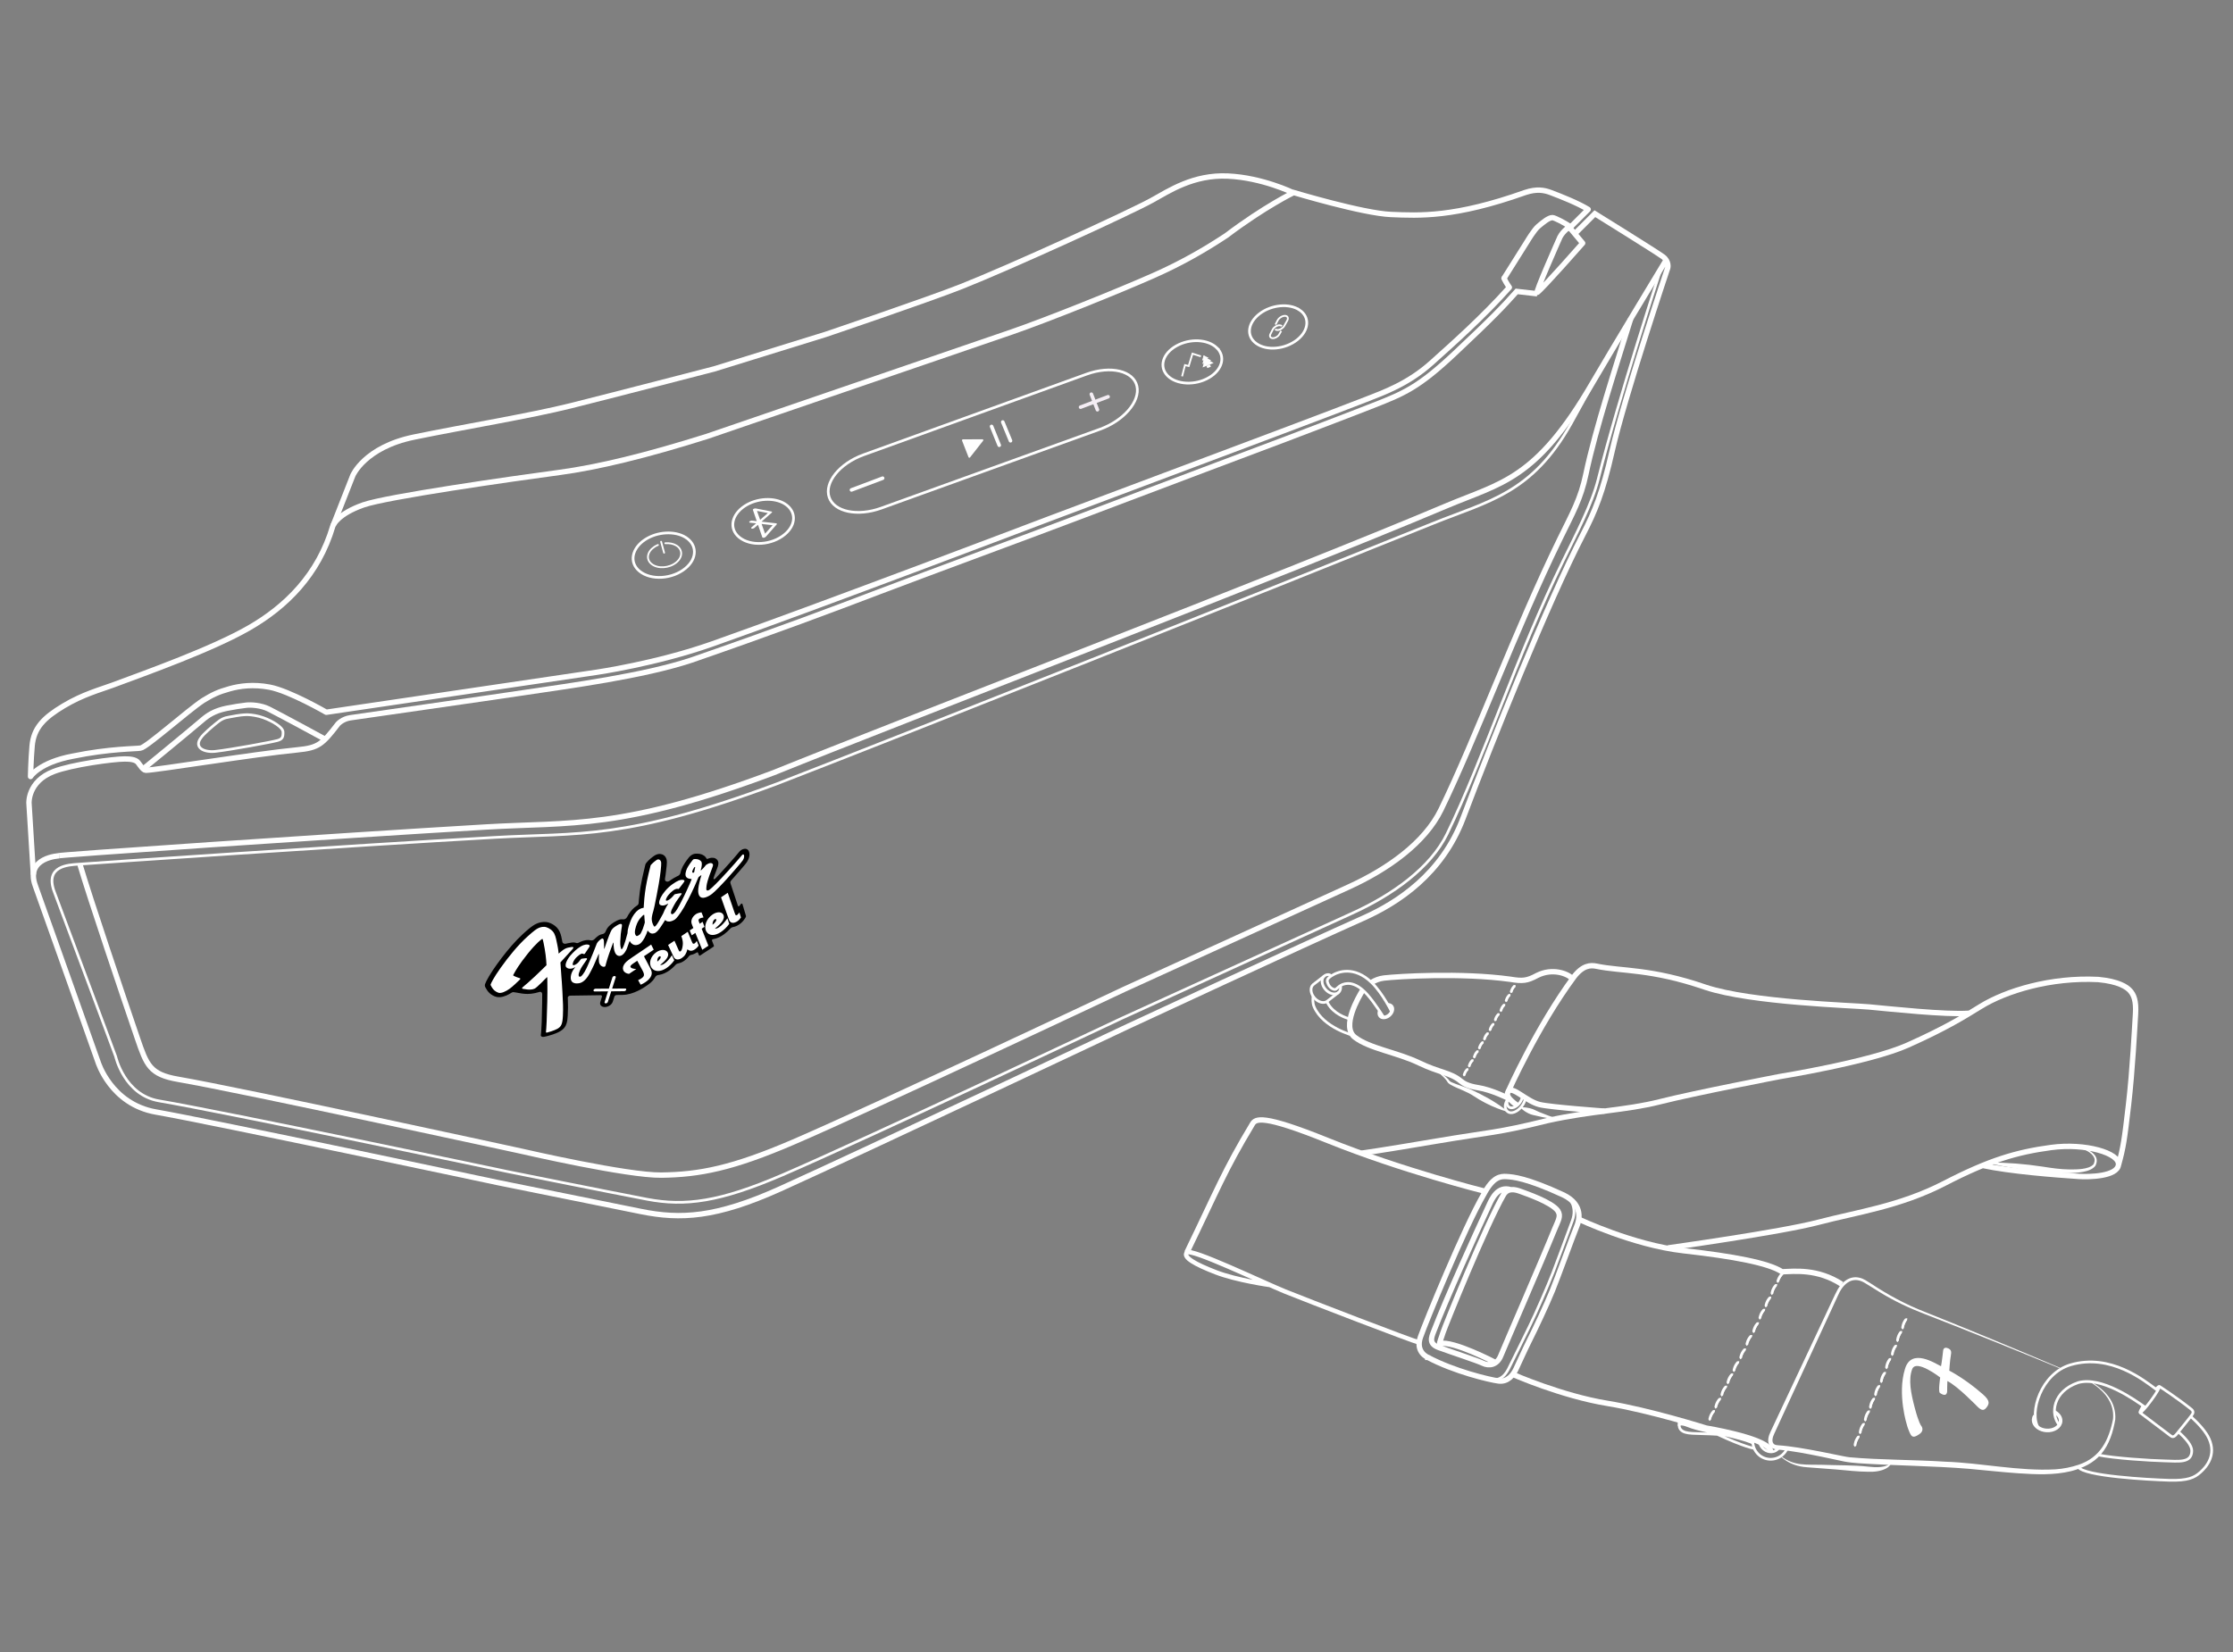 <?xml version="1.0" encoding="UTF-8"?>
<svg id="Ebene_103" data-name="Ebene 103" xmlns="http://www.w3.org/2000/svg" viewBox="0 0 2493.27 1845.18">
  <rect x="0" y="0" width="2493.27" height="1845.18" fill="#808080" stroke="none"/>
  <defs>
    <style>
      .cls-1, .cls-2, .cls-3 {
        fill: #fff;
      }

      .cls-1, .cls-4, .cls-5, .cls-6, .cls-3, .cls-7, .cls-8, .cls-9, .cls-10, .cls-11, .cls-12 {
        stroke: #fff;
      }

      .cls-1, .cls-5, .cls-6, .cls-7, .cls-8, .cls-9, .cls-10, .cls-12, .cls-13 {
        stroke-miterlimit: 10;
      }

      .cls-4, .cls-5, .cls-6, .cls-7, .cls-8, .cls-9, .cls-10, .cls-11, .cls-12, .cls-13 {
        fill: none;
      }

      .cls-4, .cls-3, .cls-11 {
        stroke-linejoin: round;
      }

      .cls-4, .cls-9, .cls-11 {
        stroke-width: 6px;
      }

      .cls-5 {
        stroke-width: 5px;
      }

      .cls-6, .cls-3, .cls-7, .cls-11, .cls-13 {
        stroke-linecap: round;
      }

      .cls-6, .cls-8, .cls-13 {
        stroke-width: 4px;
      }

      .cls-3, .cls-7, .cls-12 {
        stroke-width: 2px;
      }

      .cls-10 {
        stroke-width: 3px;
      }

      .cls-13 {
        stroke: #f4edf4;
      }
    </style>
  </defs>
  <g>
    <path d="M788.89,958.85c-.27-.57-.62-1.07-1.01-1.55-2.14-2.55-5.56-3.93-9.39-3.92-.7,0-1.39,0-2.12.07-.89.09-1.81.29-2.7.68-.58.24-1.14.56-1.69.92-.48.32-.97.66-1.4,1.07-.53.46-.99,1-1.44,1.52-.91,1.05-1.71,2.17-2.5,3.29-.68.96-1.35,1.92-1.99,2.89-.79,1.2-1.55,2.42-2.21,3.68-.64,1.22-1.19,2.46-1.64,3.7-.44,1.21-.79,2.44-1.02,3.65-.29,1.47-1.48,2.86-2.99,3.5-.26.1-.51.21-.76.32-1.07.49-2.12,1.05-3.15,1.65-1.16.67-2.29,1.41-3.4,2.17-.58.4-1.16.8-1.73,1.22-2.64,1.93-5.73.66-5.26-2.19.2-1.24.4-2.49.58-3.74.53-3.57.96-7.18,1.3-10.78.14-1.44.25-2.87.23-4.29-.02-.84-.08-1.67-.24-2.47-.22-1.09-.63-2.09-1.21-2.99-.9-1.4-2.22-2.5-3.86-3.08-1.33-.47-2.88-.6-4.45-.3-.87.17-1.74.46-2.58.86-.42.2-.84.41-1.24.66-.89.53-1.75,1.17-2.59,1.82-1.63,1.26-3.17,2.59-4.6,4.04-.65.67-1.29,1.35-1.87,2.07l-.46.56c-.47.57-.75,1.13-.93,1.79-.06.22-.11.42-.16.64-1.25,4.95-2.38,9.86-3.41,14.7-.71,3.34-1.35,6.66-1.89,9.93-.26,1.62-.49,3.23-.7,4.82-.37,2.87-.7,5.71-.96,8.52-.13,1.37-.25,2.73-.34,4.09-.1,1.42-.68,2.3-2.1,3.2-1.73,1.09-3.31,2.41-4.71,3.85-1.72,1.78-3.15,3.77-4.42,5.77-.65,1.03-1.25,2.08-1.79,3.14-.84,1.65-2.83,2.72-4.56,2.46h-.07c-.44-.07-.91-.09-1.37-.08-.88.02-1.8.17-2.69.43-.89.25-1.77.62-2.61,1.04s-1.67.91-2.47,1.39c-1.36.83-2.7,1.69-3.95,2.66-1.55,1.2-2.97,2.55-4.03,4.05-.67.95-1.2,1.96-1.67,2.98-.23.48-.44.97-.65,1.44-.56,1.32-1.96,2.34-3.48,2.57-.57.08-1.13.23-1.68.41-.69.22-1.35.54-1.96.9-.49.3-.96.64-1.43.98-1.3.95-2.5,2.03-3.56,3.18-.03.04-.06.06-.08.09-1.1,1.17-2.83,1.74-4.25,1.37-1.57-.4-3.34-.45-5.13-.22-2.11.27-4.22.94-6.23,1.84-.59.27-1.19.56-1.77.87-1.28.69-2.25.79-3.44.34-.19-.07-.37-.12-.56-.19-.59-.16-1.21-.25-1.85-.28-.74-.04-1.49.03-2.26.12-1.51.18-3.03.51-4.55.81-.53.1-1.06.23-1.58.4-2.03.61-3.95-.25-4.27-1.92-.38-1.97-.75-3.97-1.22-5.94-.46-1.9-1.04-3.8-1.88-5.58-.77-1.6-1.77-3.12-3.01-4.46-1.26-1.36-2.78-2.54-4.47-3.55-1.44-.86-2.99-1.59-4.68-2.09-1-.3-2.06-.52-3.15-.62-1.92-.18-3.94-.04-5.93.39-1.67.36-3.31.9-4.86,1.64-1.29.61-2.52,1.34-3.7,2.12-1.82,1.21-3.5,2.54-5.13,3.92-1.2,1.02-2.38,2.05-3.55,3.08-.83.74-1.66,1.49-2.47,2.23-2.12,1.95-4.17,3.95-6.15,6-4.24,4.38-8.19,8.9-11.91,13.48-3.92,4.82-7.61,9.7-11.11,14.59-3.12,4.38-6.1,8.76-8.74,13.22-1.05,1.77-2.04,3.54-2.92,5.33-.52,1.04-1,2.09-1.37,3.14-.08.24-.16.49-.22.72-.05.24-.09.5-.09.74,0,.3,0,.61.05.9.04.31.13.6.24.88.11.24.23.47.35.7.42.75.87,1.48,1.3,2.22,1.24,2.16,2.98,4.1,5.19,5.66,1.12.79,2.36,1.46,3.7,2.02.74.3,1.52.57,2.33.74,1.21.26,2.52.32,3.84.22,1.15-.09,2.31-.3,3.45-.61,1.24-.34,2.46-.78,3.63-1.29,1.86-.81,3.63-1.77,5.29-2.83.04-.03.09-.06.13-.09.82-.53,1.6-.87,2.55-.76,7.78.85,14.89,4.17,29.07-.28,1.64-.52,2.88.92,2.89,2.22,0,3.1-.03,6.19-.06,9.25,0,.22,0,.45,0,.67-.12,8.12-.32,16.51-.5,21.77-.28,8.46-.77,12.47-.76,12.48-.08.61-.14,1.22-.22,1.83-.18,1.44,1.44,2.36,3.39,1.96.82-.17,1.66-.34,2.48-.51.17-.04.93-.2,2.03-.52,1.22-.34,2.45-.69,3.67-1.07,1.61-.51,3.21-1.04,4.78-1.65,1.17-.45,2.33-.96,3.44-1.51.89-.45,1.76-.93,2.57-1.46,1.18-.77,2.26-1.64,3.16-2.59.95-1,1.68-2.09,2.24-3.2.4-.81.73-1.63.98-2.45.41-1.3.67-2.61.85-3.9.23-1.61.34-3.2.45-4.8.18-3.05.3-6.12.31-9.2,0-2.97-.03-5.34-.15-8.34-.08-2.13,0-.47-.1-2.59-.05-1.1,1.28-2.19,2.7-2.21,11.86-.14,22.34-.36,33.88-.5,1.15-.02,1.85.74,1.56,1.7-.61,2.01-1.24,4-1.85,5.98-.98,3.15,1.35,5.61,5.16,5.53,3.79-.07,7.67-2.65,8.7-5.77l1.94-5.93c.31-.95,1.48-1.72,2.61-1.74,4.67-.06,1.66-.03,6.33-.08,12.5-.17,24.58-8.52,27.94-10.95,2.23-1.47,4.28-3.19,5.95-5.09,1.08-1.24,2-2.55,2.7-3.9.62-1.2,2.05-2.14,3.45-2.31.41-.05.82-.1,1.23-.18,1.98-.34,4-1,5.95-1.89,2-.92,3.92-2.09,5.71-3.4,2.38-1.74,4.52-3.74,6.41-5.87.8-.9,1.57-1.33,2.7-1.54.15-.03.3-.06.45-.09,1.68-.36,3.4-1.04,5-1.96,1.43-.81,2.77-1.82,3.95-2.93.97-.89,1.84-1.86,2.59-2.86.81-1.07,1.61-1.58,2.89-1.83.4-.07.82-.18,1.22-.3,1.04-.31,2.1-.74,3.11-1.27.55-.28,1.09-.6,1.62-.94.74-.48,1.17-.44,1.41.12l1.24,2.95c.24.56.67.59,1.41.09,4.84-3.2,9.71-6.4,14.6-9.61.62-.42.8-.77.62-1.24-.73-1.9-1.47-3.82-2.22-5.75-.22-.57.46-1.39,1.25-1.51.11-.01.22-.03.33-.05,1.97-.33,4.02-.98,6.01-1.89,2.05-.94,4.04-2.16,5.92-3.53,2.56-1.88,4.91-4.05,7-6.37.87-.96,1.66-1.42,2.81-1.62.72-.11,1.44-.31,2.18-.53,1.64-.52,3.29-1.33,4.81-2.36,1.32-.88,2.56-1.93,3.64-3.07,1.07-1.12,1.99-2.33,2.81-3.57.2-.29.39-.59.59-.88.62-.95.78-1.65.55-2.44-1.27-4.27-2.56-8.61-3.88-13.02-.21-.69-1.33-.53-1.91.27-.38.53-.76,1.07-1.14,1.59-.57.8-1.68.97-1.91.3-2.71-8.18-5.5-16.58-8.36-25.21-.41-1.24-.12-2.22,1.1-3.57,2.95-3.27,5.86-6.59,8.78-9.94,1.93-2.21,3.85-4.45,5.74-6.72.49-.6.99-1.2,1.47-1.82.52-.66,1.05-1.34,1.49-2.05,1.16-1.84,2-3.81,2.39-5.72.43-2.11.34-4.13-.38-5.78-.17-.38-.34-.75-.57-1.1-.26-.39-.58-.72-.94-1-.6-.45-1.3-.77-2.13-.87-.52-.06-1.1-.04-1.69.06-.58.1-1.17.28-1.77.52-.89.38-1.77.93-2.54,1.61-.43.39-.85.79-1.22,1.23-.34.38-.65.77-.97,1.16h0c-2.6,3.21-5.32,6.3-8.04,9.36-4.67,5.25-9.31,10.45-14.04,15.5-.18.2-.36.39-.54.57-1.08,1.14-2.16,2.29-3.25,3.42-.91.95-2.2.51-1.83-.62.24-.72.49-1.44.75-2.15,0-.03.02-.05.02-.07.18-.47.35-.94.51-1.42.67-1.86,1.39-3.73,2.13-5.6.51-1.29,1.03-2.59,1.44-3.89.38-1.25.65-2.51.61-3.69-.03-.96-.25-1.86-.65-2.65-.28-.54-.63-1-1.06-1.43-.44-.44-.96-.82-1.54-1.12-1.18-.61-2.61-.88-4.13-.79-.64.04-1.3.14-1.96.3-.58.14-1.15.31-1.73.53-.29.12-.59.23-.88.36-.68.3-1.04.21-1.3-.33v-.04Z"/>
    <path class="cls-2" d="M813.57,1026.17c.25.77.54,1.46.84,2.03,1.57,3,5.02,3.27,8.93.67,1.46-.96,2.77-2.38,3.96-4.19-.57-1.85-1.15-3.73-1.73-5.6-1.17,1.6-1.74,2.26-2.36,2.69-.97.64-1.75.56-2.19-.31-.19-.37-.69-1.66-.93-2.45-2.44-7.13-4.94-14.43-7.5-21.9-2.51,1.7-5.01,3.38-7.51,5.07,2.9,8.21,5.73,16.2,8.5,24h0ZM795.58,1032.81c-.08-2.64.9-5.05,2.37-6.03.74-.49,1.42-.5,1.7,0,.66,1.2-1.09,3.76-4.06,6.03h-.01ZM788.69,1040.36c2.87,4.93,9.25,5.17,16.1.64,3.38-2.24,6.75-5.5,9.47-9.19-.69-2.07-1.38-4.16-2.07-6.26-2.77,4.27-6.18,7.98-9.31,10.05-1.78,1.19-3.22,1.64-4.63,1.44,8.54-6.73,11.46-11.56,9.35-15.55-1.78-3.37-6.98-3.51-11.9-.21-7.06,4.74-10.22,13.53-7,19.09h-.01ZM776.42,1041.93c2.62,6.42,5.19,12.7,7.71,18.84,2.28-1.51,4.56-3.01,6.85-4.53-2.45-6.21-4.97-12.55-7.53-19.02,1.05-.71,2.1-1.4,3.15-2.11-.69-1.86-1.39-3.74-2.08-5.63-1.08.73-2.17,1.45-3.27,2.19-.04-.11-.09-.22-.13-.34-.31-.76-.93-2.35-1.05-2.79-.26-1.05-.16-1.83,1.33-2.76.64-.4,2.47-.91,4.13-1.15-.76-1.88-1.51-3.77-2.27-5.69-1.84.12-4.63.93-6.12,1.94-4.01,2.72-5.91,6.78-4.95,10.47.18.69.44,1.45.77,2.2.41.96.81,1.92,1.21,2.87-1.36.91-2.71,1.82-4.07,2.73.77,1.82,1.54,3.64,2.31,5.44,1.34-.89,2.67-1.79,4.01-2.68h0ZM751.51,1067.24c.73,1.51.82,1.77,1.17,2.29,1.76,2.58,5.13,2.72,8.61.42,3.28-2.17,5.09-4.96,6.25-9.75,2.58,2.21,5.13,2.22,8.49,0,1.52-1.01,2.75-2.24,4.07-4.08-.7-1.76-1.39-3.52-2.1-5.3-.99,1.53-1.67,2.31-2.49,2.86-.82.55-1.76.41-2.21-.32-.17-.27-.24-.28-.8-1.65-1.51-3.63-3.03-7.3-4.58-11.04-2.39,1.61-4.77,3.2-7.14,4.8,1.58,4.7,1.93,7.21,1.51,10.46-.41,3.35-1.31,5.8-2.29,6.44-.7.47-1.31.39-1.69-.18-.15-.22-.28-.42-.62-1.17-1.53-3.42-3.07-6.88-4.64-10.37-2.36,1.58-4.71,3.17-7.07,4.74,1.87,4.01,3.71,7.97,5.53,11.87l.02-.02ZM733.95,1073.95c-.32-2.42.48-4.67,1.88-5.6.71-.47,1.41-.49,1.73-.05.76,1.08-.78,3.5-3.61,5.65h0ZM727.61,1081.06c3.35,4.47,9.85,4.53,16.42.19,3.24-2.14,6.38-5.23,8.82-8.7-.88-1.89-1.76-3.79-2.66-5.71-2.43,4-5.58,7.49-8.57,9.48-1.71,1.13-3.11,1.59-4.58,1.44,8.08-6.4,10.62-10.92,8.13-14.54-2.11-3.05-7.41-3.05-12.11.11-6.77,4.53-9.2,12.7-5.44,17.73h-.01ZM696.69,1084.87c1.27,1.56,3.05,2.42,5.64,2.79,2.7-1.81,5.4-3.62,8.11-5.43-3.04-.13-5.38-.8-6.16-1.79-.93-1.17-.18-2.42,2.79-4.42,1.48-1,2.97-1.99,4.44-2.99,1.92,3.53,3.81,7,5.69,10.45,2.73,5.1,2.5,6.85-1.23,9.34-1,.67-1.28.8-3.48,1.89.96,1.7,1.91,3.38,2.85,5.06,1.86-.76,3.37-1.56,5.14-2.73,3.6-2.39,5.95-5.09,6.83-7.77.83-2.67.5-4.58-1.42-8.2-2.26-4.29-4.55-8.65-6.87-13.07,1.31-.88,2.62-1.76,3.93-2.64,2.31-1.56,4.63-3.12,6.97-4.69-.95-1.9-1.91-3.82-2.88-5.74-7.07,4.79-14.12,9.54-21.14,14.28-5.89,3.97-7.92,5.82-9.4,8.55-1.43,2.56-1.33,5.23.21,7.13l-.02-.02ZM662.72,1105.79c-.25.85.37,1.54,1.41,1.52,4.94-.04,9.85-.1,14.73-.14-1.28,4.04-2.55,8.05-3.8,12.01-.25.82.34,1.46,1.32,1.44.99-.02,2-.69,2.26-1.5,1.27-3.95,2.55-7.94,3.84-11.98,4.83-.04,9.63-.09,14.4-.13.99-.01,2.01-.69,2.3-1.53s-.28-1.51-1.27-1.49c-4.78.04-9.6.08-14.44.11,1.32-4.11,2.65-8.27,4.01-12.47.29-.88-.32-1.59-1.34-1.59s-2.08.71-2.35,1.59c-1.34,4.21-2.64,8.38-3.96,12.49-4.9.04-9.83.07-14.78.11-1.02.01-2.07.7-2.32,1.56h0ZM639.92,1057.78c-.51-.49-3.35.13-5.75.61-2.41.48-4.99,2.17-6.63,3.48-1.63,1.31-3.8,3.13-3.8,3.13,0,0-.43-4.92-1.32-9.09-.9-4.21-1.74-9.77-3.58-13.29-1.87-3.57-5.53-5.97-8.68-7.04s-6.85-.14-9.02.94c-2.17,1.08-4.42,2.42-12.21,9.47-10.32,9.32-20.64,21.87-29.9,34.87-8.17,11.47-10.82,17.39-11.27,18.7-.07.21-.06.38.04.57.06.26.38.77,1.33,2.46,1.54,2.73,3.94,4.88,7.17,6.07,3.23,1.19,8.51-1.39,12.69-4.35,3.33-2.35,9.31-8.12,11.66-10.43.51-.5.38-1.19-.28-1.43-.71-.25-1.58-.54-2.19-.69-1.25-.33-3.64-1.49-4.64-1.95-1.02-.47-.39-1.06.72-3.09s4.9-9.08,15.06-21.69c9.97-12.37,15.24-15.91,15.87-16.28.03-.02.08-.05.12-.07.2-.09.34-.13.47.1.14.25.51.34,2.36,10.62,1.79,9.99,2.05,18.57,2.05,18.57,0,0-5.71,5.68-12.96,12.52-7.18,6.76-9.5,8.53-11.38,10.15-.96.82-1.9,1.63-2.57,2.25-.59.54-.38,1.29.4,1.45,1.37.26,3.48.59,5,.76,2.37.26,5.85.27,8.41-1.03,2.55-1.29,12.64-11.72,13.1-12.19.47-.47.63-.66.79-.51.12.12.14,1.18.17,6.15.01,1.66.03,3.73.05,6.33,0,1.28.01,2.69,0,4.19-.01,3.15-.08,6.7-.14,10.34-.18,8.34-.47,17.07-.7,22.47-.25,6.22-.61,10.08-.78,11.74-.06.52.57.82,1.26.61.81-.23,7.89-2.06,11.91-4.44,4.04-2.39,5.33-5.36,5.76-14.46.43-9.36.05-14.14-.44-24.54-.04-.84-.08-1.63-.12-2.41-.21-4.26-.43-7.4-.6-9.9-.21-2.77-.38-4.74-.5-6.57-.09-1.18-.16-2.35-.25-3.54-.29-4.11-.59-8.26-.87-12.46,0,0,.18-.23,1.84-2.05,1.66-1.83,8.53-9.4,10.67-11.68,2.14-2.29,2.23-2.83,1.72-3.31l-.06-.05ZM776.19,968.66c0,.19-.04.4-.08.61-.2,1.01-.53,2.03-.7,3.04-.06.38-.11.76-.17,1.14-.03.18-.05.35-.13.53-.06.14-.15.26-.26.38-.16.15-.36.27-.55.31-.14.03-.27.01-.4,0-.18-.03-.36-.04-.51-.09-.28-.11-.47-.35-.49-.65-.03-.35.06-.73.17-1.11.13-.43.28-.85.45-1.27.35-.81.82-1.61,1.32-2.41.16-.26.33-.52.57-.71.13-.1.27-.18.41-.18.15,0,.28.06.35.18.03.07.03.15.03.24h0ZM719.4,1022.24c.02.15.09,1.93.22,3.74.03.33.05.64.09.97.17,2.09.29,3.31.29,3.31,0,0-1.57,5.49-2.38,7.44-.09.22-.2.47-.31.73-.83,1.96-2.03,4.6-3.08,5.37-1.19.86-2.89,2.14-3.8,1.36-.37-.31-.8-.77-1.1-1.51-.47-1.14-.69-2.91-.06-5.76.5-2.24,1.12-4.36,2-6.4.97-2.29,2.28-4.44,4.06-6.48,3.41-3.9,3.54-3.21,3.79-3.22.23-.02.28.27.31.43h0ZM830.57,954.76s-.04-.07-.05-.12c-.3-.64-1.33-.48-1.93.29-.04.05-.07.1-.11.14-1.51,1.92-12.79,14.9-22.59,25.28-.2.22-.39.42-.59.63-9.76,10.29-13.02,12.78-13.88,13.19s-3.03,1.15-2.78-1.9c.02-.22.03-.42.05-.62.18-2.62.28-4.88,3.18-13.27.16-.45.33-.91.5-1.4,3.46-9.73,4.91-11.17,2.7-12.66-2.35-1.58-6.7,1.6-6.99,1.91-.3.32-1.12,1.65-2.65,3.24-1.53,1.59-3.6,3.74-2.9,1.76.72-2,1.88-7.52.27-9.31-1.64-1.81-3.83-2.51-6.12-2.5-2.3.01-2.44.11-3.44,1.26-1,1.15-4.8,6.33-6.17,9.32-1.36,2.97-2.48,7.24-.95,9.32,1.53,2.07,3.86,2.07,4.71,2.28.85.2,1.5-.05,1.35.64-.1.5-3.12,7.37-5.64,12.81-.93,2.02-1.79,3.85-2.41,5.09-1.35,2.74-3.66,7.4-5.86,11.41-1.44,2.65-2.85,5.01-3.92,6.39-2.55,3.28-4.22,3.84-5.08,2.19-.29-.55-.13-1.64.25-2.84.35-1.06.87-2.22,1.41-3.16,1.17-2,2.62-5.43,6.09-10.07,2.11-2.84,3.24-4.39,3.77-5.24.33-.55.41-.81.34-.94-.2-.33-1.15-.48-4.58.2-.9.19-1.8.36-2.69.52-.18.04-.35.11-.54.22-.18.12-.45.31-.59.53-.23.37-3,3.64-5.08,5.1-2.08,1.45-5.65,3.07-3.51-1.43,2.17-4.54,6.75-7.97,8.35-9.08,1.58-1.12,3.7-1.5,4.18-1.25s.98.41,1.92-.81c.93-1.23,4.9-6.27,5.31-7.04.42-.76.86-1.95-1.63-2.2-2.51-.27-5.45.67-11.47,4.91-5.99,4.23-11.07,10.66-13.13,14.94-2.03,4.24-2.55,7.67.25,8.54,1.7.53,3.15.34,4.35-.03.76-.25,1.41-.57,1.96-.85,1.4-.72,2.46-1.65,1.53-.2-.92,1.46-2.26,3.41-3.6,6.34-1.32,2.93-1.76,4.08-1.76,4.08,0,0-1.18,2.13-2.5,4.52-.83,1.5-1.73,3.1-2.44,4.34-1.83,3.22-4.26,6.73-5.24,5.33-.45-.65-1.15-1.9-1.7-3.53-.64-1.91-1.08-4.34-.67-6.88.31-1.95.59-3.08.92-4.24.48-1.66,1.05-3.4,1.97-7.76,1.57-7.52,3.18-15.5,4.83-25.02,1.69-9.74,2.94-20.75,2.69-23.59-.25-2.84-2.63-4.72-5.01-3.14-3.46,2.31-5.76,4.77-6.51,5.6-.18.2-.29.41-.34.65-.81,3.15-3.86,15.23-5.31,24.07-1.48,9.02-2.22,18.46-2.22,20.45.01,1.99-.13,2.77-.5,2.82s-2.6.1-5.59,2.19c-2.98,2.09-6.55,6.69-8.66,12.06-1.73,4.36-2.65,7.62-3.06,9.92-.1.5-.16.95-.21,1.36-.25,2.27-.22,2.75-.22,2.75,0,0-1.17,4.33-2.01,7.33-.11.39-.24.81-.37,1.26-.87,2.91-2.12,6.67-3.31,8.47-1.14,1.69-1.25.64-1.79-.98-.23-.69-.49-1.93-.59-3.77-.05-.91-.06-1.97,0-3.19.1-2.24.27-5.23.53-8.01.16-1.77.38-3.45.64-4.78.66-3.43.95-5.6.5-6.2-.47-.6-1.67-1.01-4.39.6-2.72,1.6-5.68,3.41-7.02,5.71-1.34,2.27-3.93,9.07-5.2,12.78-.3.88-.61,1.81-.92,2.7-.89,2.6-1.71,4.96-1.91,5.5-.02.04-.03.07-.05.11-.15.29-.22-.35-.25-.96-.01-.25-.03-1.58-.06-3.14-.04-2.3-.13-5.09-.27-5.62-.25-.9-.74-2.34-2.12-1.83-1.39.52-4.79,3.51-5.65,5.48-.69,1.58-2.57,6.54-3.86,9.8-.31.8-.59,1.49-.81,2.02-.9,2.17-3.19,7.73-5.53,12.87-.5,1.11-1,2.21-1.49,3.25-2.74,5.75-5.37,8.48-6.08,8.83-.72.36-2.35.97-2.56-1.31-.11-1.16.42-2.99,1.27-4.94.82-1.9,1.93-3.92,3.07-5.61,2.29-3.46,4.45-6.49,4.73-6.88s.77-1.73-.78-1.63c-.53.03-1.29.11-2.12.22-.51.06-1.03.14-1.56.22-1.36.21-1.53.02-2.29.96-.46.57-1.28,1.74-2.31,2.89-.65.72-1.37,1.45-2.15,2-1.12.8-2.33,1.43-3.21,1.54-.73.1-1.23-.14-1.27-.88-.06-1.66,1.09-5.02,4.78-8.42,3.72-3.41,5.52-3.77,5.99-3.64.52.12.92.28,1.24.42.69.31,1.2.15,1.68-.52,1.18-1.75,3.55-5.43,4.27-6.4.94-1.27,1.64-2.59.13-3.27s-4.52-.8-8.9,1.67c-4.38,2.47-8.55,6.53-11.7,10.19-3.74,4.38-6.98,10.81-4.59,13.24.75.75,1.68,1.18,2.64,1.39,2.1.45,4.37-.17,5.35-.67,1.25-.66,2.01-1.1,1.9-.83-.09.24-4.46,4.79-4.94,10.64-.04.51-.06,1.02-.04,1.55.16,3.81,2.37,5.25,4.71,5.71,1.64.32,3.33.16,4.47-.01,2.75-.42,7.19-2.34,11.73-10.55h0c.02-.06.05-.11.09-.17,4.24-7.75,5.86-11.93,7.2-15.01.13-.3.25-.6.38-.89,1.43-3.19,2.64-6.03,2.64-6.03,0,0,.37.09.32.36-.02.14-.15,2.23-.16,4.46-.02,2.06.04,4.23.37,5.12.39,1.12,1.24,2.54,2.49,3.44.81.59,1.78.96,2.92.89,1.47-.09,1.57-.99,1.72-1.6.06-.23.32-1.28.75-2.81.72-2.55,1.88-6.45,3.18-10.09.4-1.11.78-2.19,1.15-3.2,1.53-4.3,2.69-7.45,3.07-8.28.48-1.02.75-1.7.79-.3,0,.62-.05,3.09.37,5.8.46,3.1,1.54,6.51,4.05,7.85.25.13.51.25.8.33,3.83,1.23,7.32-3.08,9.09-6.77.25-.51.45-1.02.62-1.49.53-1.45,1.6-4.55,2.11-5.96.51-1.42.98-2.91,1.36-1.8.28.82,1.72,3,4.29,3.79.88.28,1.9.38,3.05.22,4.48-.63,6.3-4.12,7.65-6.03.36-.52.76-1.2,1.16-1.94,1.06-1.98,2.11-4.37,2.49-5.37.53-1.38.75-3.28,1.34-2.47.48.67,1.88,2.37,3.78,2.89.41.12.84.16,1.29.15,2.55-.08,4.63-1.23,7.54-5.15.36-.49.71-.97,1.06-1.46,2.41-3.4,4.22-6.49,4.75-7.32.6-.96.52-1.58,1.57-.6.61.57,2.04,1.26,4.21,1.05,1.53-.15,3.46-.74,5.76-2.14.96-.59,2.39-2.15,3.96-4.2,2.09-2.72,4.45-6.3,6.41-9.69.9-1.56,2.53-4.53,4.38-8.12,2.25-4.35,4.84-9.59,6.9-14.22.31-.71.61-1.38.89-2.01,3.07-6.98,3.8-8.98,4.08-9.27.28-.3,1.57-1.2,2.19-1.64.62-.43,1.15-.8.75.31-.23.67-1.2,3.72-2.05,7.33-.54,2.29-1.03,4.82-1.27,7.08-.19,1.84-.15,3.46.1,4.83.5,2.89,1.89,4.68,3.95,5.14,1.98.46,4.79-.37,7.53-1.83,1.3-.7,2.59-1.54,3.77-2.46.01,0,.03-.02.04-.03.1-.09.19-.16.29-.24,3.67-2.97,11.15-10.71,17.44-17.78,2.86-3.21,6.25-7.07,9.24-10.52,3.68-4.27,6.75-7.94,7.44-9.03,1.25-2,1.83-4.39,1.12-5.98l.02-.02Z"/>
  </g>
  <path class="cls-9" d="M372.03,586.72l21.89-55.65s13.13-31.52,68.29-42.9,129.57-23.64,175.1-35.02c45.53-11.38,160.22-41.15,160.22-41.15l124.32-38.52s114.12-38.65,151.46-53.41c54.29-21.46,187.36-82.3,212.75-96.3,19.35-10.67,46.4-28.89,84.92-27.14s72.79,18.51,72.79,18.51"/>
  <path class="cls-9" d="M1860.38,290.31s-63.17,104.45-82.3,137.4c-63.04,108.61-101.56,111.24-163.72,137.5-186.48,78.79-607.6,239.89-750.3,297.67-169.85,63.91-226.75,55.16-320.99,60.71-168.63,9.94-492.53,32.1-476.8,32.17,0,0-38.3,1.67-26.92,33.19s70.04,196.99,70.04,196.99c0,0,14.29,47.25,64.79,56.03,60.41,10.51,381.72,78.79,381.72,78.79,0,0,120.15,24.38,160.22,32.39,43.77,8.75,83.17,7,154.96-25.39,92.1-41.56,387.85-181.23,387.85-181.23,0,0,196.6-91.46,262.65-120.82,39.4-17.51,88.49-49.62,112.06-112.06,32.39-85.8,94.02-239.73,133.95-316.93,13.13-25.39,21.89-46.4,32.39-92.8,13.65-60.29,62.16-204.87,62.16-204.87,0,0,1.75-7-5.25-12.26-7-5.25-76.17-48.15-76.17-48.15l-22.52,22.55"/>
  <path class="cls-10" d="M1786.84,412.88s-14.95,28.45-32.45,59.87c-43.71,78.46-93.16,87.1-153.93,111.6-182.31,73.48-594,237.35-733.52,291.24-168.16,62.79-221.68,54.44-313.81,59.62-164.86,9.27-450.31,28.8-466.14,30-10.13.77-37.45,1.56-26.32,30.95,11.13,29.39,68.47,183.71,68.47,183.71,0,0,9.61,43.04,48.45,49.63,72.42,12.28,391.3,79.38,388.06,78.74,0,0,117.46,23.61,156.63,31.09,42.8,8.16,81.31,3.03,151.5-27.18,90.04-38.76,379.17-175.14,379.17-175.14,0,0,192.92-88.05,256.77-117.05,45.1-20.49,87.56-50.69,106.05-88.75,40.61-83.58,77.81-199.2,129.2-304.32,14.47-29.61,32.54-63.88,39.55-91.8,22.88-91.12,70.16-235.25,69.52-233.08"/>
  <path class="cls-9" d="M89.37,965.81c11.26,38.03,47.62,145.86,64.09,193.88,10.21,29.76,13.71,40.27,45.46,45.73,70.53,12.14,390.01,81.72,386.86,81.09,0,0,114.57,26.38,152.61,25.91,42.45-.53,79.23-7.55,147.61-36.99,87.73-37.76,369.44-170.65,369.44-170.65,0,0,187.97-85.79,250.18-114.05,43.94-19.96,85.32-49.39,103.33-86.47,39.57-81.44,82.82-200.22,132.89-302.64,14.1-28.85,23.11-44.29,28.9-71.93,10.73-51.18,34.08-122.01,49.93-173.42"/>
  <path class="cls-9" d="M160.16,858.5s49.6-40.51,65.66-54.28c6.13-5.25,13.46-10.34,27.14-13.13,8.75-1.75,14.88-2.63,21.89-3.5,5.28-.66,16.63,0,25.39,4.38,12.38,6.19,62.16,33.27,62.16,33.27"/>
  <path class="cls-10" d="M224.07,824.36c3.33-5.03,12.87-12.77,17.51-16.63,5.25-4.38,8.75-6.13,14.88-7,12.32-2.35,14.32-2.35,19.71-2.56,5.61.21,11.61,1.21,17.94,3.43,10.7,3.89,21.67,10.78,21.89,15.76.27,6.12-1.01,8.17-6.13,9.63-6.13,1.75-51.44,10.19-70.04,12.26-13.05,1.13-23.05-4.87-15.76-14.88h0Z"/>
  <path class="cls-9" d="M37.29,976.89l-4.94-79.86s-1.51-24.24,27.6-35.39c20.55-7.88,66.96-14.01,79.21-14.01,6.13,0,12.21.62,14.88,3.88,1.96,2.39,5.66,8.75,8.75,8.75,10.51,0,123.45-18.39,168.97-22.76,23.79-2.29,28.02-6.13,45.53-28.89,0,0,5-5.72,14.01-7,10.99-1.72,147.71-21.07,196.99-28.52,46.31-7,130-17.94,183.85-35.9,96.15-33.3,157.3-56.39,209.24-76.17,57.55-21.92,172.17-63.99,229.38-85.8s225-84.92,225-84.92c0,0,73.98-28.14,98.06-37.65,33.27-13.13,49.7-19.62,90.3-57.78,43.77-41.15,54.53-52.78,69.41-69.41,0,0,11.8,1.31,22.87,2.63"/>
  <path class="cls-11" d="M1752.29,254.89l21-21c-11.38-7-30.23-14.48-41.86-18.86-7.12-2.68-15.5-4.38-28.58,0-78.74,28.02-118.09,25.83-149.77,24.51-31.5-1.31-108.56-24.51-108.56-24.51,0,0-32.54,15.71-75.29,48.03-23.94,15.83-49.94,30.83-81.42,44.77-39.75,17.6-118.81,49.35-158.47,63.03-85,29.33-259.09,88.6-339.69,116.44-68.36,21.59-122.61,34.65-164.59,40.27-55.08,7.38-193.43,27.24-219.31,36.33-28.46,9.99-33.75,22.31-34.14,23.64-16.2,54.72-52.53,90.18-93.68,113.81-41.15,23.64-113.38,49.47-152.34,63.91-14.01,5.2-32.83,10.07-54.72,23.2s-33.27,24.51-35.02,44.65c-1.44,16.59-1.75,34.14-1.75,34.14,0,0,9.63-15.76,47.28-22.76,41.05-8.45,70.79-8.09,75.54-8.98,6.37-.62,52.37-41.62,69.79-53.16,10.58-6.46,16.58-9.46,29.77-13.13,11.09-3.09,26.26-5.25,44.65-1.75,22.11,4.21,63.16,28,63.16,28l301.91-44.65s66.54-9.63,128.7-31.52c117.82-41.49,374.71-139.2,374.71-139.2l221.5-83.17s100.19-37.57,133.95-50.78c20.14-7.88,47.28-17.51,73.54-41.15,22.9-20.61,56.55-50.31,86.67-84.05,0,0-3.2-4.41-5.98-10.06"/>
  <path class="cls-4" d="M1679.29,310.89l26.14-41.59s7.5-12.67,12.26-16.63c5.25-4.38,11.38-9.63,15.76-9.63,2.17,0,13.88,5.88,19.27,9.85-9.43,7-11.39,12.91-11.39,12.91,0,0-28.24,63.46-24.71,60.69,7.2-5.66,50.51-54.93,50.51-54.93l-14.56-17.38"/>
  <g id="Strap">
    <path class="cls-10" d="M1466.21,1112.23c-.44,3.59-.69,8.16,1.15,12.36,10.24,23.4,43.49,31.71,43.49,31.71"/>
    <path class="cls-10" d="M1481.69,1118.74c.29.69.63,1.4,1.04,2.1,6.41,11.15,19.16,15.87,26.06,17.68"/>
    <path class="cls-9" d="M1531.52,1097.19c3.69-2.28,8.3-4.26,13.72-4.89,15.28-1.79,86.39-6.21,141.14,1.38,13.74,2.24,18.59,1.86,30.01-4.31,17.09-8.57,33.85-1.96,38.72,3.16"/>
    <path class="cls-9" d="M1684.25,1226.58s-18.7-9.46-33.72-11.79c-11.58-1.8-16.35-4.81-19.52-7.44-11.58-9.63-23.49-9.2-46.29-20.17-24.75-11.91-55.6-16.13-71.94-28.69-15.45-11.88,4.25-45.23,8.38-51.99"/>
    <path class="cls-9" d="M1693.68,1234.24c-1.15-.76-2.23-1.54-3.2-2.37-2.29-1.94-4.3-3.68-5.76-5.75-1.67-2.37-2.23-4.48-.68-7.14,4.56-6.6,19.99,10.92,34.92,14.62,12.31,3.05,72.61,7.36,72.61,7.36"/>
    <path class="cls-2" d="M1737.92,1249.59c-7.07-.18-14.11-1.46-20.97-3.14-3.42-.85-7.01-1.28-10.18-2.92-3.27-1.63-6.29-3.55-8.84-6.3l.22-.56c3.86-.25,7.31.41,10.69,1.23,3.4.8,6.39,2.67,9.58,3.98,3.21,1.31,6.42,2.59,9.67,3.79,3.25,1.22,6.55,2.31,9.91,3.32l-.09.59h.01Z"/>
    <path class="cls-9" d="M1684.05,1218.99s32.17-72.41,73.63-128.38c9.75-12.48,18.15-12.92,24.86-11.52,28.58,5.95,60.51,2.46,121.9,23.59,51.31,17.04,163.49,20.13,182.67,21.93,22.61,2.12,85.61,8.88,111.23,7.06"/>
    <path class="cls-9" d="M1520.43,1287.89s20.86-2.81,82.88-13.36c62.02-10.54,67.43-8.82,124.86-23.1,51.04-11.24,86.19-11.08,125.42-21s133.45-28.07,133.45-28.07c0,0,101-16.34,142.86-35.06s61.76-30.99,81.32-43.1c28.69-17.75,78.61-32.93,131.52-30.26,22.61,2.12,31.88,8.23,35.74,12.61s6.9,10.78,5.94,25.88c-.96,15.11-3.28,62.53-7.82,101.53-4.54,39.01-5.8,47.89-11.13,66.85"/>
    <path class="cls-9" d="M1862.54,1393.69s125.89-17.52,167.96-28.64c42.07-11.12,90.74-17.68,140.63-43.47,49.89-25.79,80.26-34.79,119.04-40.02,38.24-5.16,76.71,6.24,75.24,19.31s-32.71,13.78-44.2,13c-27.15-1.84-76.17-5.52-108.14-12.37"/>
    <path class="cls-2" d="M2319.26,1280.35c9.96,1.86,27.11,8.67,20.41,21.61-5.7,7.52-20.76,7.86-29.45,8.28-7.57.18-15.21-.17-22.76-.93-12.4-.99-25.01-2.3-37.26-4.39-9.88-1.63-19.74-3.46-29.51-5.95l.07-.6c20.1-.04,40.07,1.54,59.9,4.56,9.65,1.54,19.79,3.02,29.55,3.15,7.84,0,21.75.33,27.27-5.68.79-1.32,1.89-4.61.97-6.8-2.62-7.07-12.56-10.62-19.32-12.66l.13-.59h0Z"/>
    <path class="cls-9" d="M1657.68,1330.37s-92.16-23.06-175.25-56.6c-72.98-29.46-80.47-24.33-84.02-18.44-31.59,52.46-39.12,73.35-73.22,143.57"/>
    <path class="cls-5" d="M1418.02,1435.12s-36.9-5.1-60.46-14.18c-23.55-9.08-36.85-16.81-32.38-22.05s85.42,33.68,109.61,43.49c24.2,9.81,141.96,55.19,150.11,57.09"/>
    <path class="cls-9" d="M1594.2,1515.93s-14.11-5.72-8.22-22.58c5.9-16.86,49.12-122.35,70.79-159.58,10.19-19.35,18.52-20.2,25.38-19.76s21.97,1.39,63.5,20.57c22.74,11.09,17.48,28.68,14.99,34.77-5.11,12.47-20.74,55.87-27.28,72s-19.26,43.08-26.29,57.01c-3.83,7.57-12,25.6-14.43,30.72-3.18,6.69-9.2,14.58-19.45,13.24-10.26-1.34-49.64-10.73-78.98-26.38h-.01Z"/>
    <path class="cls-9" d="M1686.83,1328.72c-14.5-4.5-20.85,9.98-23.88,16.47-16.37,34.99-47.62,104.03-62.06,141.52-2.82,7.32-5.72,14.11,5.73,18.29,14.74,5.37,42.52,14.42,49.21,17.6,6.69,3.18,15.57,2.12,19.84-8.39,4.9-12.1,45.57-105.48,59.96-140.97,4.09-10.08,7.71-15.02,3.71-21.02-6.84-9.77-36.37-19.6-41.31-21.5-6.92-2.65-14.59-3.97-19.14,3.38-19.65,33.77-66.13,148.78-67.75,154.29s-4.72,12.58-3.42,12.23c14.38-3.8,61.31,20.72,61.31,20.72"/>
    <path class="cls-10" d="M1751.71,1338.11s9.8,9.45,3.83,25.36c-5.81,15.49-15.99,43.52-21.6,57.92-5.81,14.91-19.22,45.68-25.8,59.03-7.91,16.04-14.28,29.43-21.37,43.45-3.05,6.02-7.36,18.15-20.91,17.12"/>
    <path class="cls-9" d="M1689.56,1535.19s54.27,23.85,105.37,32.19c47.15,7.7,110,27.54,110,27.54,0,0,62.09,10.14,71.07,23.28,0,0,1.57,2.55,1.26,3.29"/>
    <path class="cls-9" d="M1762.75,1361.63s60.7,28.89,116.83,35.21,94.96,13.61,110.19,23.53c13.82-.5,39.53-3.7,66.68,13.88"/>
    <path class="cls-2" d="M2301.82,1529.02c-50.87-21.08-101.94-41.72-153.27-61.64-17.19-6.61-33.95-14.52-49.64-24.2-5.89-3.58-11.65-7.31-17.56-10.83-14.13-7.89-24.22,2.54-29.54,15.33-1.73,3.85-6.83,14.74-8.64,18.76-10.93,23.75-50.6,109.76-61.96,134.44-1.75,3.57-3.97,9.99.23,12.37,1.08.6,2.69.81,4.01.89,7.53.49,15.01,1.53,22.44,2.67,16.66,2.64,34.3,6.26,50.84,9.65,2.15.46,4.39.8,6.57,1.08,34.69,3.11,71.58,2.63,106.38,4.92,41.46,1.43,82.09,10.77,123.17,8.57,8.94-.6,17.86-2.37,26.33-5.24,23.95-8.15,33.39-27.25,38.11-50.81,1.37-13.56-4.77-25.05-15.22-34.03-3.3-2.92-6.93-5.44-10.64-7.87l.32-.51c7.69,4.49,15.09,9.85,20.47,17.09,5.54,7.3,8.32,16.62,7.58,25.78-2.33,13.64-6.6,27.75-15.78,38.56-8.52,10.07-20.89,15.8-33.45,19-19.28,4.71-39.4,3.72-58.99,2.43-18.02-1.26-36.89-3.34-54.87-4.98-41.14-3.42-82.49-3.46-123.7-6.27-5.2-.41-10.6-.9-15.74-1.88-7.04-1.5-18.13-3.89-25.23-5.36-16.21-3.25-32.44-6.57-48.91-7.94-3.52-.18-7.4-1.38-9.36-4.66-2.82-4.96-1.07-10.78,1.19-15.41,11.64-24.79,51.77-110.08,62.98-133.93,3.39-6.92,8.33-18.38,12-24.97,4.81-8.62,13.7-15.52,24.15-13.03,4.75.96,8.66,3.91,12.7,6.38,19.08,12.67,39.21,23.6,60.6,31.87,51.14,20.45,102,41.61,152.67,63.22l-.23.55h-.01Z"/>
    <path class="cls-2" d="M1988.55,1626.23c15.17,11.54,28,9.19,45.58,9.7,17,.69,35.37.25,52.23,2.11,7.01.82,20.79,1.8,24.9-5.1l.57.2c-.52,2.87-2.88,5.16-5.32,6.59-6.25,3.47-13.48,4.2-20.5,3.99-12.06-.07-24.06-1.56-36.05-2.57-9.39-.72-22.76-1.82-32.03-2.43-2.71-.21-5.47-.5-8.15-1.08-8.02-1.66-15.59-5.43-21.61-10.96l.38-.46h0Z"/>
    <path class="cls-2" d="M2129.22,1591.62s-10.96-34.18-2.26-62.58c7.06-24.37,34.36-5.88,40.29-3.2.79-3.16,2.39-17.54,2.39-17.54,0,0,.3-4.81,5.67-2.4,3.35,1.59,3.75,3.66,2.91,8.04-.99,5.18-1.73,16.85-1.73,16.85,0,0,17.37,8.69,37.61,26.51,8.49,7.43,6.9,10.78,3.89,14.72-3.01,3.95-5.71,3.08-9.61-.61-2.12-2.01-21.99-22.77-34.01-29.04-.26,4.12-.24,10.98-.24,10.98,0,0,.39,8.33-8.19,2.28-1.97-1.5.4-17.21.4-17.21,0,0-26.93-21.01-31.3-9.26-4.35,11.73-1.51,26.48,2.94,43.31,4.45,16.83,7.02,19.75,7.02,19.75,0,0,4.5,5.11-1.98,9.53s-8.5,3.6-10.9-2.07c-2.4-5.67-2.91-8.06-2.91-8.06h.01Z"/>
    <g>
      <path class="cls-2" d="M2071.18,1615.92s-.43-7.68,5.23-12.52"/>
      <path class="cls-2" d="M2071.18,1615.92c-.64-.57-1.06-1.22-1.45-1.88.08-.63.15-1.25.27-1.87.51-2.81,1.65-5.54,3.42-7.81.61-1.08,1.87-.97,2.99-.96-.16,1.43.14,2.15-.64,2.82l-.46.63c-1.51,2.17-2.36,4.81-2.56,7.44l-1.57,1.62h0Z"/>
    </g>
    <g>
      <path class="cls-2" d="M2076.91,1601.8s-.43-7.68,5.23-12.52"/>
      <path class="cls-2" d="M2076.9,1601.8c-.64-.57-1.06-1.22-1.45-1.88.08-.63.15-1.25.27-1.87.51-2.81,1.65-5.54,3.42-7.81.61-1.08,1.87-.97,2.99-.96-.16,1.43.14,2.15-.64,2.82l-.46.63c-1.51,2.17-2.36,4.81-2.56,7.44l-1.57,1.62h0Z"/>
    </g>
    <g>
      <path class="cls-2" d="M2082.63,1587.69s-.43-7.68,5.23-12.52"/>
      <path class="cls-2" d="M2082.63,1587.69c-.64-.57-1.06-1.22-1.45-1.88.08-.63.15-1.25.27-1.87.51-2.81,1.65-5.54,3.42-7.81.61-1.08,1.87-.97,2.99-.96-.16,1.43.14,2.15-.64,2.82l-.46.63c-1.51,2.17-2.36,4.81-2.56,7.44l-1.57,1.62h0Z"/>
    </g>
    <g>
      <path class="cls-2" d="M2088.35,1573.58s-.43-7.68,5.23-12.52"/>
      <path class="cls-2" d="M2088.35,1573.58c-.64-.57-1.06-1.22-1.45-1.88.08-.63.15-1.25.27-1.87.51-2.81,1.65-5.54,3.42-7.81.61-1.08,1.87-.97,2.99-.96-.16,1.43.14,2.15-.64,2.82l-.46.63c-1.51,2.17-2.36,4.81-2.56,7.44l-1.57,1.62h0Z"/>
    </g>
    <g>
      <path class="cls-2" d="M2094.07,1559.46s-.43-7.68,5.23-12.52"/>
      <path class="cls-2" d="M2094.07,1559.46c-.64-.57-1.06-1.22-1.45-1.88.08-.63.15-1.25.27-1.87.51-2.81,1.65-5.54,3.42-7.81.61-1.08,1.87-.97,2.99-.96-.16,1.43.14,2.15-.64,2.82l-.46.63c-1.51,2.17-2.36,4.81-2.56,7.44l-1.57,1.62h0Z"/>
    </g>
    <g>
      <path class="cls-2" d="M2100.52,1544.7s-.43-7.68,5.23-12.52"/>
      <path class="cls-2" d="M2100.52,1544.7c-.64-.57-1.06-1.22-1.45-1.88.08-.63.15-1.25.27-1.87.51-2.81,1.65-5.54,3.42-7.81.61-1.08,1.87-.97,2.99-.96-.16,1.43.14,2.15-.64,2.82l-.46.63c-1.51,2.17-2.36,4.81-2.56,7.44l-1.57,1.62h0Z"/>
    </g>
    <g>
      <path class="cls-2" d="M2106.33,1529.22s-.43-7.68,5.23-12.52"/>
      <path class="cls-2" d="M2106.33,1529.22c-.64-.57-1.06-1.22-1.45-1.88.08-.63.15-1.25.27-1.87.51-2.81,1.65-5.54,3.42-7.81.61-1.08,1.87-.97,2.99-.96-.16,1.43.14,2.15-.64,2.82l-.46.63c-1.51,2.17-2.36,4.81-2.56,7.44l-1.57,1.62h0Z"/>
    </g>
    <g>
      <path class="cls-2" d="M2112.78,1514.46s-.43-7.68,5.23-12.52"/>
      <path class="cls-2" d="M2112.78,1514.46c-.64-.57-1.06-1.22-1.45-1.88.08-.63.15-1.25.27-1.87.51-2.81,1.65-5.54,3.42-7.81.61-1.08,1.87-.97,2.99-.96-.16,1.43.14,2.15-.64,2.82l-.46.63c-1.51,2.17-2.36,4.81-2.56,7.44l-1.57,1.62h0Z"/>
    </g>
    <g>
      <path class="cls-2" d="M2124.31,1484.86s-.43-7.68,5.23-12.52"/>
      <path class="cls-2" d="M2124.31,1484.86c-.64-.57-1.06-1.22-1.45-1.88.08-.63.15-1.25.27-1.87.51-2.81,1.65-5.54,3.42-7.81.61-1.08,1.87-.97,2.99-.96-.16,1.43.14,2.15-.64,2.82l-.46.63c-1.51,2.17-2.36,4.81-2.56,7.44l-1.57,1.62h0Z"/>
    </g>
    <g>
      <path class="cls-2" d="M2118.59,1498.97s-.43-7.68,5.23-12.52"/>
      <path class="cls-2" d="M2118.59,1498.97c-.64-.57-1.06-1.22-1.45-1.88.08-.63.15-1.25.27-1.87.51-2.81,1.65-5.54,3.42-7.81.61-1.08,1.87-.97,2.99-.96-.16,1.43.14,2.15-.64,2.82l-.46.63c-1.51,2.17-2.36,4.81-2.56,7.44l-1.57,1.62h0Z"/>
    </g>
    <path class="cls-10" d="M2446.1,1581.95c9.12,8.35,17.1,17.21,20.59,25.17,7.88,17.93-2.61,30.82-9.95,37.29-6.57,5.79-13.7,9.47-35.03,8.81-23.38-.73-94.84-4.64-101.1-14.69"/>
    <path class="cls-10" d="M2275.94,1594.77c-10.58-16.98,3.06-60.91,36.07-70.54,44.38-12.94,81.97,17.43,95.46,27.43.43.32.91.67,1.42,1.04"/>
    <path class="cls-10" d="M2432.31,1599.18c8.62,7.65,15.03,15.27,14.93,21.18-.22,14.03-14.75,11.58-30.47,11.22s-56.92-2.97-73.92-6.61"/>
    <path class="cls-10" d="M2299.13,1591.3c-9.91-11.99-7.09-37.34,21.09-47.08,26.17-7.47,63.68,19.52,73.67,26.54.44.31.91.63,1.39.97"/>
    <path class="cls-8" d="M2293.47,1576.79c4.61,2.2,7.59,6.15,7.32,10.46-.4,6.23-7.45,10.86-15.77,10.33-3.55-.23-6.76-1.36-9.24-3.06-3.32-2.29-5.33-5.61-5.1-9.18.09-1.48.56-2.87,1.33-4.12"/>
    <path class="cls-10" d="M2389.44,1577.68s29.45,22.27,33.4,25.28c2.45,1.87,3.95,3.01,7.68-1.58,4.3-5.28,14.95-18.35,17.23-21.66s-.39-5.3-1.67-6.31c-17.07-13.49-34.95-24.97-34.95-24.97"/>
    <path class="cls-10" d="M2392.98,1570.13c-2.64,4.18-4.09,7.15-3.55,7.55.87.64,6.4-5.41,12.36-13.5,5.96-8.09,10.1-15.17,9.23-15.81-.41-.3-1.85.88-3.88,3.05"/>
    <path class="cls-10" d="M1957.4,1606.44c-.99,5.74.53,11.87,4.69,16.58,7.28,8.27,19.88,9.07,28.15,1.79,2.34-2.06,4.08-4.54,5.21-7.23"/>
    <path class="cls-10" d="M1964.6,1610.79c.47,2.16,1.51,4.29,3.13,6.13,4.57,5.19,12.01,6.11,16.62,2.06.91-.8,1.65-1.75,2.2-2.78"/>
    <path class="cls-10" d="M1958.68,1617.58s-10.29-1.29-41.09-15.65c-24.72-1.57-35.88.48-41.02-5.36-1.61-1.83-2.14-4.59-1.02-5.58,1.46-1.29,6.03.1,8.88,1.25,12.1,4.9,33.25,8.31,33.25,8.31,0,0,34.78,7.53,39.94,11.5"/>
    <g>
      <g>
        <path class="cls-2" d="M1908.82,1586.97s.14-7.69,6.15-12.09"/>
        <path class="cls-2" d="M1908.82,1586.97c-.6-.61-.97-1.29-1.31-1.98.13-.62.25-1.24.41-1.85.72-2.77,2.05-5.4,3.99-7.53.69-1.03,1.94-.83,3.06-.73-.26,1.41-.02,2.15-.85,2.77l-.5.6c-1.66,2.05-2.72,4.62-3.11,7.23l-1.68,1.49h-.01Z"/>
      </g>
      <g>
        <path class="cls-2" d="M1915.57,1573.32s.14-7.69,6.15-12.09"/>
        <path class="cls-2" d="M1915.57,1573.32c-.6-.61-.97-1.29-1.31-1.98.13-.62.25-1.24.41-1.85.72-2.77,2.05-5.4,3.99-7.53.69-1.03,1.94-.83,3.06-.73-.26,1.41-.02,2.15-.85,2.77l-.5.6c-1.66,2.05-2.72,4.62-3.11,7.23l-1.68,1.49h-.01Z"/>
      </g>
      <g>
        <path class="cls-2" d="M1922.33,1559.68s.14-7.69,6.15-12.09"/>
        <path class="cls-2" d="M1922.33,1559.68c-.6-.61-.97-1.29-1.31-1.98.13-.62.25-1.24.41-1.85.72-2.77,2.05-5.4,3.99-7.53.69-1.03,1.94-.83,3.06-.73-.26,1.41-.02,2.15-.85,2.77l-.5.6c-1.66,2.05-2.72,4.62-3.11,7.23l-1.68,1.49h-.01Z"/>
      </g>
      <g>
        <path class="cls-2" d="M1929.09,1546.03s.14-7.69,6.15-12.09"/>
        <path class="cls-2" d="M1929.09,1546.03c-.6-.61-.97-1.29-1.31-1.98.13-.62.25-1.24.41-1.85.72-2.77,2.05-5.4,3.99-7.53.69-1.03,1.94-.83,3.06-.73-.26,1.41-.02,2.15-.85,2.77l-.5.6c-1.66,2.05-2.72,4.62-3.11,7.23l-1.68,1.49h-.01Z"/>
      </g>
      <g>
        <path class="cls-2" d="M1935.84,1532.38s.14-7.69,6.15-12.09"/>
        <path class="cls-2" d="M1935.84,1532.38c-.6-.61-.97-1.29-1.31-1.98.13-.62.25-1.24.41-1.85.72-2.77,2.05-5.4,3.99-7.53.69-1.03,1.94-.83,3.06-.73-.26,1.41-.02,2.15-.85,2.77l-.5.6c-1.66,2.05-2.72,4.62-3.11,7.23l-1.68,1.49h-.01Z"/>
      </g>
      <g>
        <path class="cls-2" d="M1943.37,1518.14s.14-7.69,6.15-12.09"/>
        <path class="cls-2" d="M1943.37,1518.14c-.6-.61-.97-1.29-1.31-1.98.13-.62.25-1.24.41-1.85.72-2.77,2.05-5.4,3.99-7.53.69-1.03,1.94-.83,3.06-.73-.26,1.41-.02,2.15-.85,2.77l-.5.6c-1.66,2.05-2.72,4.62-3.11,7.23l-1.68,1.49h-.01Z"/>
      </g>
      <g>
        <path class="cls-2" d="M1950.32,1503.13s.14-7.69,6.15-12.09"/>
        <path class="cls-2" d="M1950.32,1503.13c-.6-.61-.97-1.29-1.31-1.98.13-.62.25-1.24.41-1.85.72-2.77,2.05-5.4,3.99-7.53.69-1.03,1.94-.83,3.06-.73-.26,1.41-.02,2.15-.85,2.77l-.5.6c-1.66,2.05-2.72,4.62-3.11,7.23l-1.68,1.49h-.01Z"/>
      </g>
      <g>
        <path class="cls-2" d="M1957.85,1488.89s.14-7.69,6.15-12.09"/>
        <path class="cls-2" d="M1957.85,1488.89c-.6-.61-.97-1.29-1.31-1.98.13-.62.25-1.24.41-1.85.72-2.77,2.05-5.4,3.99-7.53.69-1.03,1.94-.83,3.06-.73-.26,1.41-.02,2.15-.85,2.77l-.5.6c-1.66,2.05-2.72,4.62-3.11,7.23l-1.68,1.49h-.01Z"/>
      </g>
      <g>
        <path class="cls-2" d="M1971.55,1460.23s.14-7.69,6.15-12.09"/>
        <path class="cls-2" d="M1971.55,1460.23c-.6-.61-.97-1.29-1.31-1.98.13-.62.25-1.24.41-1.85.72-2.77,2.05-5.4,3.99-7.53.69-1.03,1.94-.83,3.06-.73-.26,1.41-.02,2.15-.85,2.77l-.5.6c-1.66,2.05-2.72,4.62-3.11,7.23l-1.68,1.49h-.01Z"/>
      </g>
      <g>
        <path class="cls-2" d="M1964.8,1473.88s.14-7.69,6.15-12.09"/>
        <path class="cls-2" d="M1964.8,1473.88c-.6-.61-.97-1.29-1.31-1.98.13-.62.25-1.24.41-1.85.72-2.77,2.05-5.4,3.99-7.53.69-1.03,1.94-.83,3.06-.73-.26,1.41-.02,2.15-.85,2.77l-.5.6c-1.66,2.05-2.72,4.62-3.11,7.23l-1.68,1.49h-.01Z"/>
      </g>
    </g>
    <g>
      <g>
        <path class="cls-2" d="M1634.54,1202.18s.43-5.79,5.14-8.86"/>
        <path class="cls-2" d="M1634.54,1202.18c-.58-.5-.93-1.06-1.26-1.63.13-.47.24-.94.39-1.41.76-2.34,2.08-4.56,3.98-6.17.66,0,1.35.11,2.02.34-.02.77-.1,1.33-.08,1.94-.87.74-1.59,1.64-2.14,2.65-.56,1.02-1.01,2.14-1.22,3.29l-1.69.98h0Z"/>
      </g>
      <g>
        <path class="cls-2" d="M1640.2,1192.17s.43-5.79,5.14-8.86"/>
        <path class="cls-2" d="M1640.2,1192.17c-.58-.5-.93-1.06-1.26-1.63.13-.47.24-.94.39-1.41.76-2.34,2.08-4.56,3.98-6.17.66,0,1.35.11,2.02.34-.02.77-.1,1.33-.08,1.94-.87.74-1.59,1.64-2.14,2.65-.56,1.02-1.01,2.14-1.22,3.29l-1.69.98h0Z"/>
      </g>
      <g>
        <path class="cls-2" d="M1645.86,1182.16s.43-5.79,5.14-8.86"/>
        <path class="cls-2" d="M1645.86,1182.16c-.58-.5-.93-1.06-1.26-1.63.13-.47.24-.94.39-1.41.76-2.34,2.08-4.56,3.98-6.17.66,0,1.35.11,2.02.34-.02.77-.1,1.33-.08,1.94-.87.74-1.59,1.64-2.14,2.65-.56,1.02-1.01,2.14-1.22,3.29l-1.69.98h0Z"/>
      </g>
      <g>
        <path class="cls-2" d="M1651.52,1172.15s.43-5.79,5.14-8.86"/>
        <path class="cls-2" d="M1651.52,1172.15c-.58-.5-.93-1.06-1.26-1.63.13-.47.24-.94.39-1.41.76-2.34,2.08-4.56,3.98-6.17.66,0,1.35.11,2.02.34-.02.77-.1,1.33-.08,1.94-.87.74-1.59,1.64-2.14,2.65-.56,1.02-1.01,2.14-1.22,3.29l-1.69.98h0Z"/>
      </g>
      <g>
        <path class="cls-2" d="M1657.18,1162.14s.43-5.79,5.14-8.86"/>
        <path class="cls-2" d="M1657.18,1162.15c-.58-.5-.93-1.06-1.26-1.63.13-.47.24-.94.39-1.41.76-2.34,2.08-4.56,3.98-6.17.66,0,1.35.11,2.02.34-.02.77-.1,1.33-.08,1.94-.87.74-1.59,1.64-2.14,2.65-.56,1.02-1.01,2.14-1.22,3.29l-1.69.98h0Z"/>
      </g>
      <g>
        <path class="cls-2" d="M1663.45,1151.73s.43-5.79,5.14-8.86"/>
        <path class="cls-2" d="M1663.45,1151.73c-.58-.5-.93-1.06-1.26-1.63.13-.47.24-.94.39-1.41.76-2.34,2.08-4.56,3.98-6.17.66,0,1.35.11,2.02.34-.02.77-.1,1.33-.08,1.94-.87.74-1.59,1.64-2.14,2.65-.56,1.02-1.01,2.14-1.22,3.29l-1.69.98h0Z"/>
      </g>
      <g>
        <path class="cls-2" d="M1669.31,1140.7s.43-5.79,5.14-8.86"/>
        <path class="cls-2" d="M1669.31,1140.7c-.58-.5-.93-1.06-1.26-1.63.13-.47.24-.94.39-1.41.76-2.34,2.08-4.56,3.98-6.17.66,0,1.35.11,2.02.34-.02.77-.1,1.33-.08,1.94-.87.74-1.59,1.64-2.14,2.65-.56,1.02-1.01,2.14-1.22,3.29l-1.69.98h0Z"/>
      </g>
      <g>
        <path class="cls-2" d="M1675.58,1130.28s.43-5.79,5.14-8.86"/>
        <path class="cls-2" d="M1675.58,1130.28c-.58-.5-.93-1.06-1.26-1.63.13-.47.24-.94.39-1.41.76-2.34,2.08-4.56,3.98-6.17.66,0,1.35.11,2.02.34-.02.77-.1,1.33-.08,1.94-.87.74-1.59,1.64-2.14,2.65-.56,1.02-1.01,2.14-1.22,3.29l-1.69.98h0Z"/>
      </g>
      <g>
        <path class="cls-2" d="M1687.11,1109.24s.43-5.79,5.14-8.86"/>
        <path class="cls-2" d="M1687.11,1109.24c-.58-.5-.93-1.06-1.26-1.63.13-.47.24-.94.39-1.41.76-2.34,2.08-4.56,3.98-6.17.66,0,1.35.11,2.02.34-.02.77-.1,1.33-.08,1.94-.87.74-1.59,1.64-2.14,2.65-.56,1.02-1.01,2.14-1.22,3.29l-1.69.98h0Z"/>
      </g>
      <g>
        <path class="cls-2" d="M1681.44,1119.25s.43-5.79,5.14-8.86"/>
        <path class="cls-2" d="M1681.44,1119.25c-.58-.5-.93-1.06-1.26-1.63.13-.47.24-.94.39-1.41.76-2.34,2.08-4.56,3.98-6.17.66,0,1.35.11,2.02.34-.02.77-.1,1.33-.08,1.94-.87.74-1.59,1.64-2.14,2.65-.56,1.02-1.01,2.14-1.22,3.29l-1.69.98h0Z"/>
      </g>
    </g>
    <g>
      <path class="cls-2" d="M1984.69,1432.88s.75-7.66,7.08-11.57"/>
      <path class="cls-2" d="M1984.69,1432.88c-.55-.66-.86-1.36-1.15-2.08.18-.61.34-1.21.55-1.81.93-2.7,2.48-5.22,4.58-7.19.77-.97,2-.67,3.1-.49-.38,1.38-.19,2.14-1.07,2.69l-.55.56c-1.82,1.91-3.07,4.39-3.67,6.96l-1.8,1.36h.01Z"/>
    </g>
    <g>
      <path class="cls-2" d="M1978.31,1446.33s.06-7.69,6.01-12.16"/>
      <path class="cls-2" d="M1978.31,1446.33c-.61-.61-.98-1.28-1.33-1.97.12-.62.23-1.24.38-1.85.69-2.78,1.99-5.42,3.91-7.58.68-1.03,1.93-.85,3.05-.77-.25,1.41,0,2.15-.82,2.78l-.5.6c-1.64,2.07-2.66,4.65-3.03,7.27l-1.67,1.51h0Z"/>
    </g>
    <path class="cls-10" d="M1874.97,1592.25s-.99-2.51.74-5.96"/>
    <path class="cls-10" d="M1486.11,1089.93c-1.48-2.24-5.41-1.72-7.6.21-3.63,3.2-2.97,9.87,1.47,14.91s10.98,6.54,14.61,3.34c2-1.76,2.7-4.58,2.18-7.6"/>
    <path class="cls-10" d="M1553.88,1130.07s-9.6-20.09-22.07-32.42c-20.11-19.89-38.57-11.41-42.13-9.57-2.73,1.41-4.29,2.49-5.75,3.77-2.19,1.93-2.67,3.76-.66,7.82s6.65,6.35,8.41,5.06h0c2.32-2.15,4.63-4,6.46-4.8,3.3-1.45,13.9-5.61,28.45,10.79,8.72,9.82,17.98,24.96,17.98,24.96"/>
    <path class="cls-10" d="M1494.59,1108.39l-12.33,9.56c-3.63,3.2-10.17,1.7-14.61-3.34s-5.1-11.72-1.47-14.91l12.33-9.56"/>
    <path class="cls-8" d="M1549.76,1122.31c1.53-.01,2.9.49,3.83,1.54,2.13,2.42,1.08,6.83-2.35,9.85s-7.93,3.5-10.06,1.09c-1.21-1.38-1.4-3.4-.69-5.45"/>
    <path class="cls-10" d="M1703.23,1226.04c-.31,3.03-1.73,6.5-4.18,9.65-4.82,6.2-11.8,8.84-15.58,5.9s-4.03-8.8.79-15"/>
    <path class="cls-10" d="M1699.8,1224.59c-.23,2.3-1.31,4.92-3.17,7.31-3.65,4.7-8.94,6.7-11.8,4.47-2.51-1.95-2.97-5.59-.59-9.62"/>
    <path class="cls-2" d="M1603.11,1194.43c4.93,3.32,9.86,6.56,14,10.94.35.38.74.92,1.01,1.34.65,1.01,1.73,1.49,2.88,2.08,6.98,3.11,14.72,5.04,21.84,8.24,13.31,6.11,26.28,13.23,37.93,22.15.55.43,1.72,1.33,2.27,1.79-.1.25.21-.51-.28.51l.43-.42c-.5,1.03-.22.27-.32.5-.05-.01-.15-.03-.2-.05-3.76-.96-7.45-2.32-11.05-3.75-9.07-3.53-17.89-8.1-25.99-13.52-8.13-5.47-17.45-8.02-26.06-12.83-1.35-.83-2.97-1.91-3.71-3.5l-.27-.52c-1.14-1.71-2.61-3.22-4.15-4.74-2.76-2.68-5.7-5.25-8.68-7.75l.35-.48h0Z"/>
  </g>
  <path class="cls-10" d="M876.31,562.69c12.6,7.88,13.28,23.04-.11,34.16-14.5,12.04-38.13,13.59-50.83,3.2-11.86-9.7-8.36-25.35,6.14-34.87,13.51-8.87,32.93-9.91,44.8-2.49Z"/>
  <path class="cls-2" d="M850.32,582.61l11.36-10.02c.58-.55.56-1.11-.33-1.33l-17.54-3.41c-.65-.1-1.43.03-2.15.32-.69.38-1.14.87-1.03,1.21l4.33,12.63-5.15-.57c-.91-.13-2.29.28-2.94.98-.68.61-.47,1.26.64,1.33l6.77.71-5.14,4.4c-.69.64-.5,1.22.26,1.51s2.18-.15,3.06-.86l3.9-3.43,4.8,13.98c.14.41.89.61,1.77.54l.61-.21c.61-.21,1.17-.51,1.5-.85l12.16-13.81c.59-.61.15-1.19-.74-1.32l-16.14-1.81h0ZM845.2,570.62l12.17,2.37-8.64,7.57-3.53-9.94ZM854.23,596.01l-3.86-10.85,12.3,1.42-8.44,9.44Z"/>
  <g>
    <path class="cls-10" d="M1358.49,388.33c10.16,9.6,6.5,24.53-8.54,33.37-15.31,9-36.19,8.07-46.26-2.06-9.92-9.99-5.33-24.94,9.88-33.39s34.91-7.38,44.93,2.08Z"/>
    <polyline class="cls-12" points="1319.85 420.33 1323.09 407.74 1327.25 408.8 1331.45 394.98 1340.85 397.97"/>
    <polygon class="cls-1" points="1348.47 399.73 1342.99 401.93 1344.2 397.47 1348.47 399.73"/>
    <polygon class="cls-1" points="1351.17 402.5 1343.26 405.7 1345 399.22 1351.17 402.5"/>
    <polygon class="cls-1" points="1353.93 405.29 1343.51 409.53 1345.78 400.93 1353.93 405.29"/>
    <polygon class="cls-2" points="1352.06 409.51 1348.09 411.14 1346.99 408.69 1350.93 407.09 1352.06 409.51"/>
  </g>
  <g>
    <path class="cls-10" d="M1451.05,346.24c11.63,7.85,10.64,22.68-2.57,33.19-13.45,10.7-34.11,12.62-45.76,4.23s-9.56-23.25,3.91-33.41c13.23-9.98,32.96-11.75,44.42-4.01Z"/>
    <path class="cls-12" d="M1431.32,364.26c-.54-.6-1.41-.97-2.54-1h0c-2.85-.07-6.26,2.03-7.59,4.6l-2.71,5.29c-1.22,2.39-.08,4.41,2.54,4.54h0c2.64.13,5.91-1.69,7.28-4.11l2.24-3.97"/>
    <path class="cls-12" d="M1423.78,367.74c.54.5,1.33.81,2.34.85h0c2.79.1,6.3-1.95,7.8-4.61l3.33-5.91c1.63-2.89.47-5.33-2.58-5.35h0c-3.02-.02-6.69,2.34-8.15,5.17l-2.37,4.61"/>
  </g>
  <path class="cls-10" d="M1228.19,479.39l-244.35,88.17c-26.3,9.49-52.37,4.12-58-12.08h0c-5.69-16.38,11.53-37.85,38.35-47.54l249.15-90.11c27-9.76,52.28-3.61,56.12,13.52h0c3.8,16.94-14.79,38.49-41.26,48.04Z"/>
  <line class="cls-6" x1="950.72" y1="547.16" x2="985.51" y2="534.06"/>
  <g>
    <line class="cls-13" x1="1206.51" y1="454.72" x2="1237.24" y2="443.11"/>
    <line class="cls-13" x1="1218.56" y1="440.26" x2="1225.34" y2="457.62"/>
  </g>
  <line class="cls-6" x1="1107.15" y1="476.23" x2="1115.7" y2="497.27"/>
  <line class="cls-6" x1="1119.64" y1="471.32" x2="1128.29" y2="492.27"/>
  <polygon class="cls-3" points="1075.1 491.7 1096.95 491.58 1082.33 510.23 1075.1 491.7"/>
  <g>
    <path class="cls-10" d="M765.54,600.17c12.73,7.96,13.42,23.27-.11,34.51-14.65,12.17-38.53,13.73-51.36,3.23-11.98-9.8-8.44-25.61,6.21-35.23,13.65-8.96,33.27-10.01,45.26-2.52Z"/>
    <g>
      <line class="cls-7" x1="738.16" y1="605.05" x2="741.51" y2="617.29"/>
      <path class="cls-7" d="M742.85,606.7c4.57-.34,9.06.52,12.43,2.63,6.9,4.31,7.27,12.62-.06,18.71-7.94,6.6-20.88,7.44-27.84,1.75-6.5-5.31-4.58-13.88,3.37-19.1,1.21-.8,2.51-1.48,3.87-2.04"/>
    </g>
  </g>
</svg>